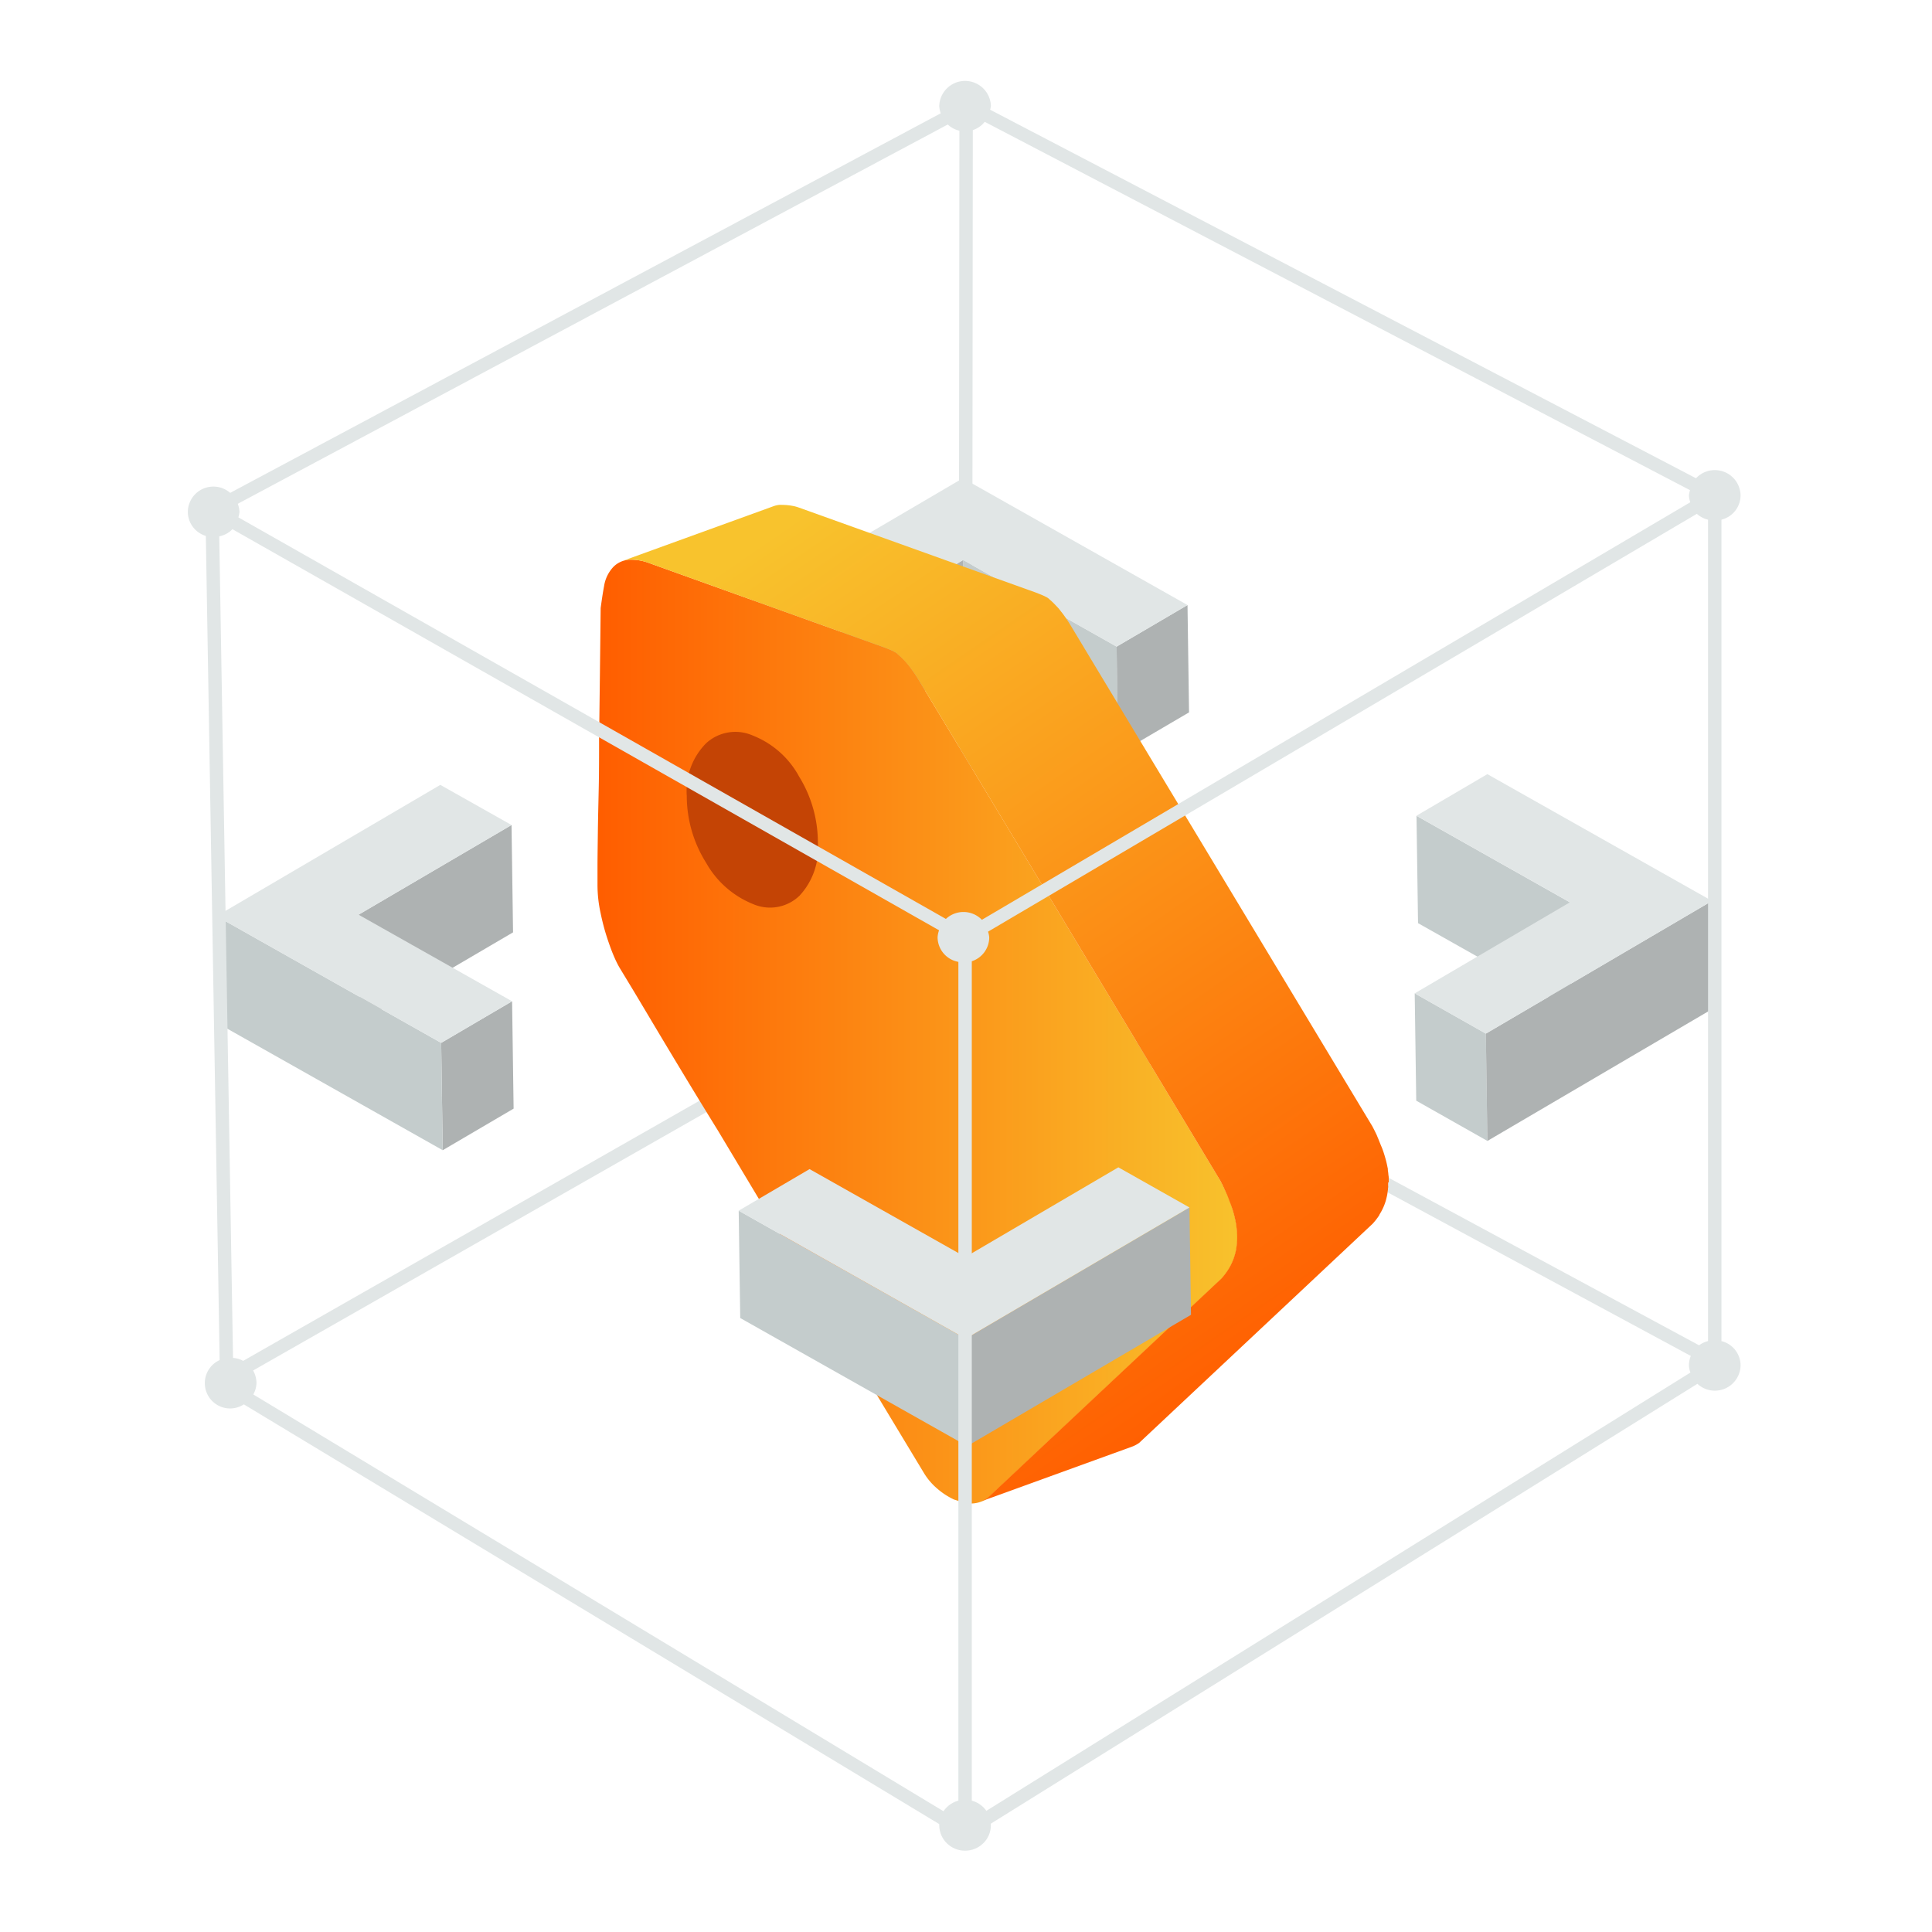 <svg xmlns="http://www.w3.org/2000/svg" xmlns:xlink="http://www.w3.org/1999/xlink" width="72" height="72" viewBox="0 0 72 72"><defs><style>.a{fill:#fff;stroke:#707070;}.b{clip-path:url(#a);}.c{fill:#e1e6e6;}.d{fill:#c44405;}.e{fill:#c4cccc;}.f{fill:#aeb2b2;}.g{fill:#787b7b;}.h{fill:url(#b);}.i{fill:url(#c);}</style><clipPath id="a"><rect class="a" width="72" height="72" transform="translate(306 2974)"/></clipPath><linearGradient id="b" y1="0.5" x2="1" y2="0.5" gradientUnits="objectBoundingBox"><stop offset="0" stop-color="#ff5d00"/><stop offset="1" stop-color="#f8c32d"/></linearGradient><linearGradient id="c" x1="0.781" y1="0.92" x2="0.283" y2="-0.019" xlink:href="#b"/></defs><g class="b" transform="translate(-306 -2974)"><g transform="translate(270.516 1764.835)"><path class="c" d="M44.211,1260.641l-.25-.427,27.246-15.532.032-31.636h.5l-.032,31.921Z"/><path class="c" d="M99.057,1260l-27.72-14.958.24-.433,27.72,14.958Z"/><path class="d" d="M67.935,1236.382h-.008a1.443,1.443,0,0,1-.441-.09,1.93,1.93,0,0,1-.35-.167l0,0a2.2,2.2,0,0,1-.319-.236l-.01-.008a2.869,2.869,0,0,1-.295-.306l0,0a3.27,3.27,0,0,1-.271-.378,3.809,3.809,0,0,1-.216-.408c-.01-.022-.018-.045-.027-.067a3.5,3.5,0,0,1-.142-.385l0-.018a3.137,3.137,0,0,1-.094-.438l0-.012a3.329,3.329,0,0,1-.032-.459,2.72,2.72,0,0,1,.033-.436v-.009a1.966,1.966,0,0,1,.1-.372l0-.007a1.524,1.524,0,0,1,.157-.312l.013-.019a1.417,1.417,0,0,1,.217-.253,1.152,1.152,0,0,1,.382-.235l-5.641,2.045a1.129,1.129,0,0,0-.381.235,1.382,1.382,0,0,0-.153.163c-.023.029-.043.06-.064.09l-.013.019-.012.017c-.021.033-.041.067-.06.1s-.031.061-.045.092-.024.058-.035.087l-.005.013,0,.006c-.008.022-.016.043-.023.066s-.017.054-.025.082-.014.055-.02.083-.012.056-.018.084l-.009.058,0,.008,0,.02c0,.03-.008.059-.011.089s-.007.062-.009.094l-.006.1,0,.106v.029c0,.027,0,.054,0,.081s0,.073.005.11,0,.072.007.108l.012.107.007.052,0,.013.006.043c.005.036.012.072.019.108s.014.075.023.111.018.078.028.117c.005.019.012.039.017.059l.006.018c0,.016.008.032.013.048.016.051.033.1.051.151s.05.123.076.184c.01.023.018.046.028.069s.009.022.014.032c.022.049.046.1.071.144.04.078.084.155.131.232l.049.077c.04.061.081.119.123.175s.065.085.1.125l0,.005,0,0c.03.037.062.073.093.107l.087.091c.027.026.053.052.081.077l.031.028.009.008.037.032c.025.021.05.042.076.061s.049.038.074.055.048.034.073.05l.06.037,0,0,.01.006.075.043c.026.014.051.027.077.039s.053.025.08.036.055.024.083.034l.025.009.061.021.084.024.083.02.083.014c.028,0,.057.007.084.009l.046,0h.041l.094,0c.035,0,.07-.008.1-.014a.973.973,0,0,0,.13-.033l.035-.012,5.639-2.045A1.057,1.057,0,0,1,67.935,1236.382Z"/><ellipse class="c" cx="0.962" cy="0.949" rx="0.962" ry="0.949" transform="translate(70.487 1276.237)"/><path class="e" d="M93.992,1242.794l.057,4-5.719-3.226-.057-4Z"/><path class="e" d="M90.858,1247.684l.057,4-2.652-1.5-.057-4Z"/><path class="f" d="M99.286,1242.74l.057,4-8.429,4.945-.057-4Z"/><path class="c" d="M99.286,1242.74l-8.429,4.945-2.652-1.5,5.786-3.394-5.719-3.226,2.642-1.55Z"/><path class="f" d="M54.547,1239.911l.057,4-5.7,3.342-.057-4Z"/><path class="f" d="M54.568,1246.48l.057,4-2.642,1.55-.057-4Z"/><path class="e" d="M51.926,1248.03l.057,4-8.371-4.722-.057-4Z"/><path class="c" d="M54.547,1239.911l-5.7,3.342,5.719,3.226-2.642,1.55-8.371-4.722,8.34-4.892Z"/><path class="f" d="M71.378,1230.037l.057,4-5.7,3.342-.057-4Z"/><path class="g" d="M65.681,1233.379l.057,4-2.652-1.5-.057-4Z"/><path class="e" d="M77.1,1233.263l.057,4-5.719-3.226-.057-4Z"/><path class="f" d="M79.739,1231.713l.057,4-2.642,1.55-.057-4Z"/><path class="c" d="M79.739,1231.713l-2.642,1.55-5.719-3.226-5.7,3.342-2.652-1.5,8.34-4.892Z"/><path class="h" d="M69.672,1234.423l11.3,18.759c.823,1.558.836,2.768.031,3.643l-8.7,8.165a1.083,1.083,0,0,1-.6.206h-.073a4.419,4.419,0,0,1-.591-.147,2.645,2.645,0,0,1-.625-.406,2.363,2.363,0,0,1-.491-.572q-3.139-5.2-5.609-9.311l-2.08-3.471c-.689-1.114-1.3-2.126-1.837-3.02s-.964-1.617-1.3-2.176l-.53-.875a3.89,3.89,0,0,1-.185-.372c-.083-.187-.172-.425-.268-.716s-.178-.6-.248-.939a4.92,4.92,0,0,1-.115-1.065v-.652c0-.339.007-.757.013-1.267s.02-1.058.033-1.656.013-1.217.013-1.845q.03-2.206.059-4.883c.038-.275.077-.55.128-.821a1.339,1.339,0,0,1,.345-.71.907.907,0,0,1,.632-.269,1.925,1.925,0,0,1,.632.1l8.527,3.059c.619.214.76.3.817.368a3.035,3.035,0,0,1,.377.382A5.474,5.474,0,0,1,69.672,1234.423Z"/><path class="d" d="M65.264,1242.562a2.593,2.593,0,0,0,.7-1.982,4.683,4.683,0,0,0-.7-2.475,3.363,3.363,0,0,0-1.719-1.526,1.612,1.612,0,0,0-1.745.284,2.519,2.519,0,0,0-.722,1.963,4.692,4.692,0,0,0,.721,2.493,3.506,3.506,0,0,0,1.745,1.536,1.582,1.582,0,0,0,1.718-.293"/><path class="i" d="M87.238,1253.22v-.046c0-.03,0-.061,0-.092s0-.065-.007-.1-.007-.068-.011-.1-.009-.073-.015-.11l0-.023,0-.01c0-.027-.009-.055-.014-.082-.009-.044-.018-.088-.028-.132s-.023-.1-.036-.145-.024-.086-.037-.129l-.005-.017-.007-.023c-.022-.075-.048-.151-.076-.227-.017-.048-.042-.1-.061-.148-.033-.082-.067-.165-.1-.25-.02-.042-.033-.082-.053-.126-.042-.089-.087-.18-.135-.272l-.026-.05-11.3-18.759-.039-.06c-.057-.086-.12-.177-.189-.271-.039-.052-.08-.1-.123-.158s-.074-.086-.11-.125l-.078-.082-.018-.018-.009-.01-.079-.076-.062-.055-.02-.017h0l-.007-.008-.008-.007-.008-.008-.009-.008-.011-.009-.014-.01-.006-.005h0l-.008-.006-.023-.014-.032-.018-.053-.027-.011-.005-.016-.007-.068-.031c-.028-.012-.07-.028-.1-.041l-.089-.036-.035-.013c-.087-.033-.19-.07-.312-.112l-8.527-3.059-.051-.017c-.026-.009-.053-.016-.08-.024s-.062-.015-.094-.021-.073-.014-.111-.019-.091-.012-.138-.015-.1-.006-.158-.007H64.6c-.022,0-.044,0-.065,0a.8.8,0,0,0-.083.011,1.029,1.029,0,0,0-.105.026l-.029.01-5.64,2.045a.847.847,0,0,1,.287-.05,1.9,1.9,0,0,1,.632.1l8.527,3.059c.141.048.251.089.347.125l.088.035c.066.026.128.052.173.072l.016.008a1.1,1.1,0,0,1,.128.07h0a.291.291,0,0,1,.064.056,2.1,2.1,0,0,1,.172.158l.016.017c.06.061.123.13.189.208a5.545,5.545,0,0,1,.351.489l11.3,18.758c.081.154.148.3.214.45.037.084.071.166.1.247.053.136.106.271.145.4l.005.017a3.966,3.966,0,0,1,.115.487l0,.01a3.013,3.013,0,0,1,.041.463v.008a2.518,2.518,0,0,1-.033.431l0,.008a2.175,2.175,0,0,1-.109.4h0a2.056,2.056,0,0,1-.182.367l-.007.012a2.359,2.359,0,0,1-.26.34l-8.7,8.164a1.136,1.136,0,0,1-.27.143h0l5.64-2.045a1.152,1.152,0,0,0,.27-.142h0l8.7-8.165c.039-.043.077-.087.113-.132.051-.065.1-.131.142-.2l0-.01.007-.011c.026-.043.052-.086.075-.13s.043-.084.062-.127.031-.073.045-.11v0c.012-.032.024-.065.035-.1s.019-.063.028-.1.015-.059.022-.09.013-.057.018-.087l.005-.03,0-.008.008-.047c0-.028.007-.056.011-.084s0-.056.007-.084,0-.057,0-.085,0-.058,0-.086S87.238,1253.234,87.238,1253.22Z"/><path class="f" d="M79.812,1254.164l.057,4-8.34,4.892-.057-4Z"/><path class="e" d="M71.473,1259.056l.057,4-8.46-4.772-.057-4Z"/><path class="c" d="M79.812,1254.164l-8.34,4.892-8.46-4.772,2.642-1.55,5.808,3.276,5.7-3.342Z"/><path class="c" d="M99.638,1259.144v-30.612a.938.938,0,0,0,.712-.9.96.96,0,0,0-1.661-.644l-26.306-13.735a.85.85,0,0,0,.029-.14.963.963,0,0,0-1.925,0,.9.9,0,0,0,.056.274l-26.481,14.146a.952.952,0,0,0-1.578.714.938.938,0,0,0,.671.89l.514,30.715a.941.941,0,0,0-.552.85.942.942,0,0,0,1.455.8L71.2,1277.574v.307l.25-.156.25.151v-.307l27.041-16.833a.958.958,0,0,0,1.609-.694A.937.937,0,0,0,99.638,1259.144Zm-1.172-31.712a.908.908,0,0,0-.041.2.918.918,0,0,0,.051.251l-26.4,15.56a.956.956,0,0,0-1.341-.032l-10.268-5.827-16.1-9.139a.883.883,0,0,0,.041-.2.917.917,0,0,0-.063-.305l26.459-14.135a.939.939,0,0,0,1.378-.1Zm-53.542,33.7a.917.917,0,0,0,.118-.431.945.945,0,0,0-.874-.931l-.513-30.617a.947.947,0,0,0,.492-.266l15.743,8.936,10.59,6.011a.913.913,0,0,0-.055.266.939.939,0,0,0,.775.911V1277ZM71.7,1244.988a.94.94,0,0,0,.65-.886.919.919,0,0,0-.044-.217l26.415-15.571a.96.96,0,0,0,.417.218v30.611a.939.939,0,0,0-.713.9.89.89,0,0,0,.056.273L71.7,1276.987Z"/></g></g></svg>